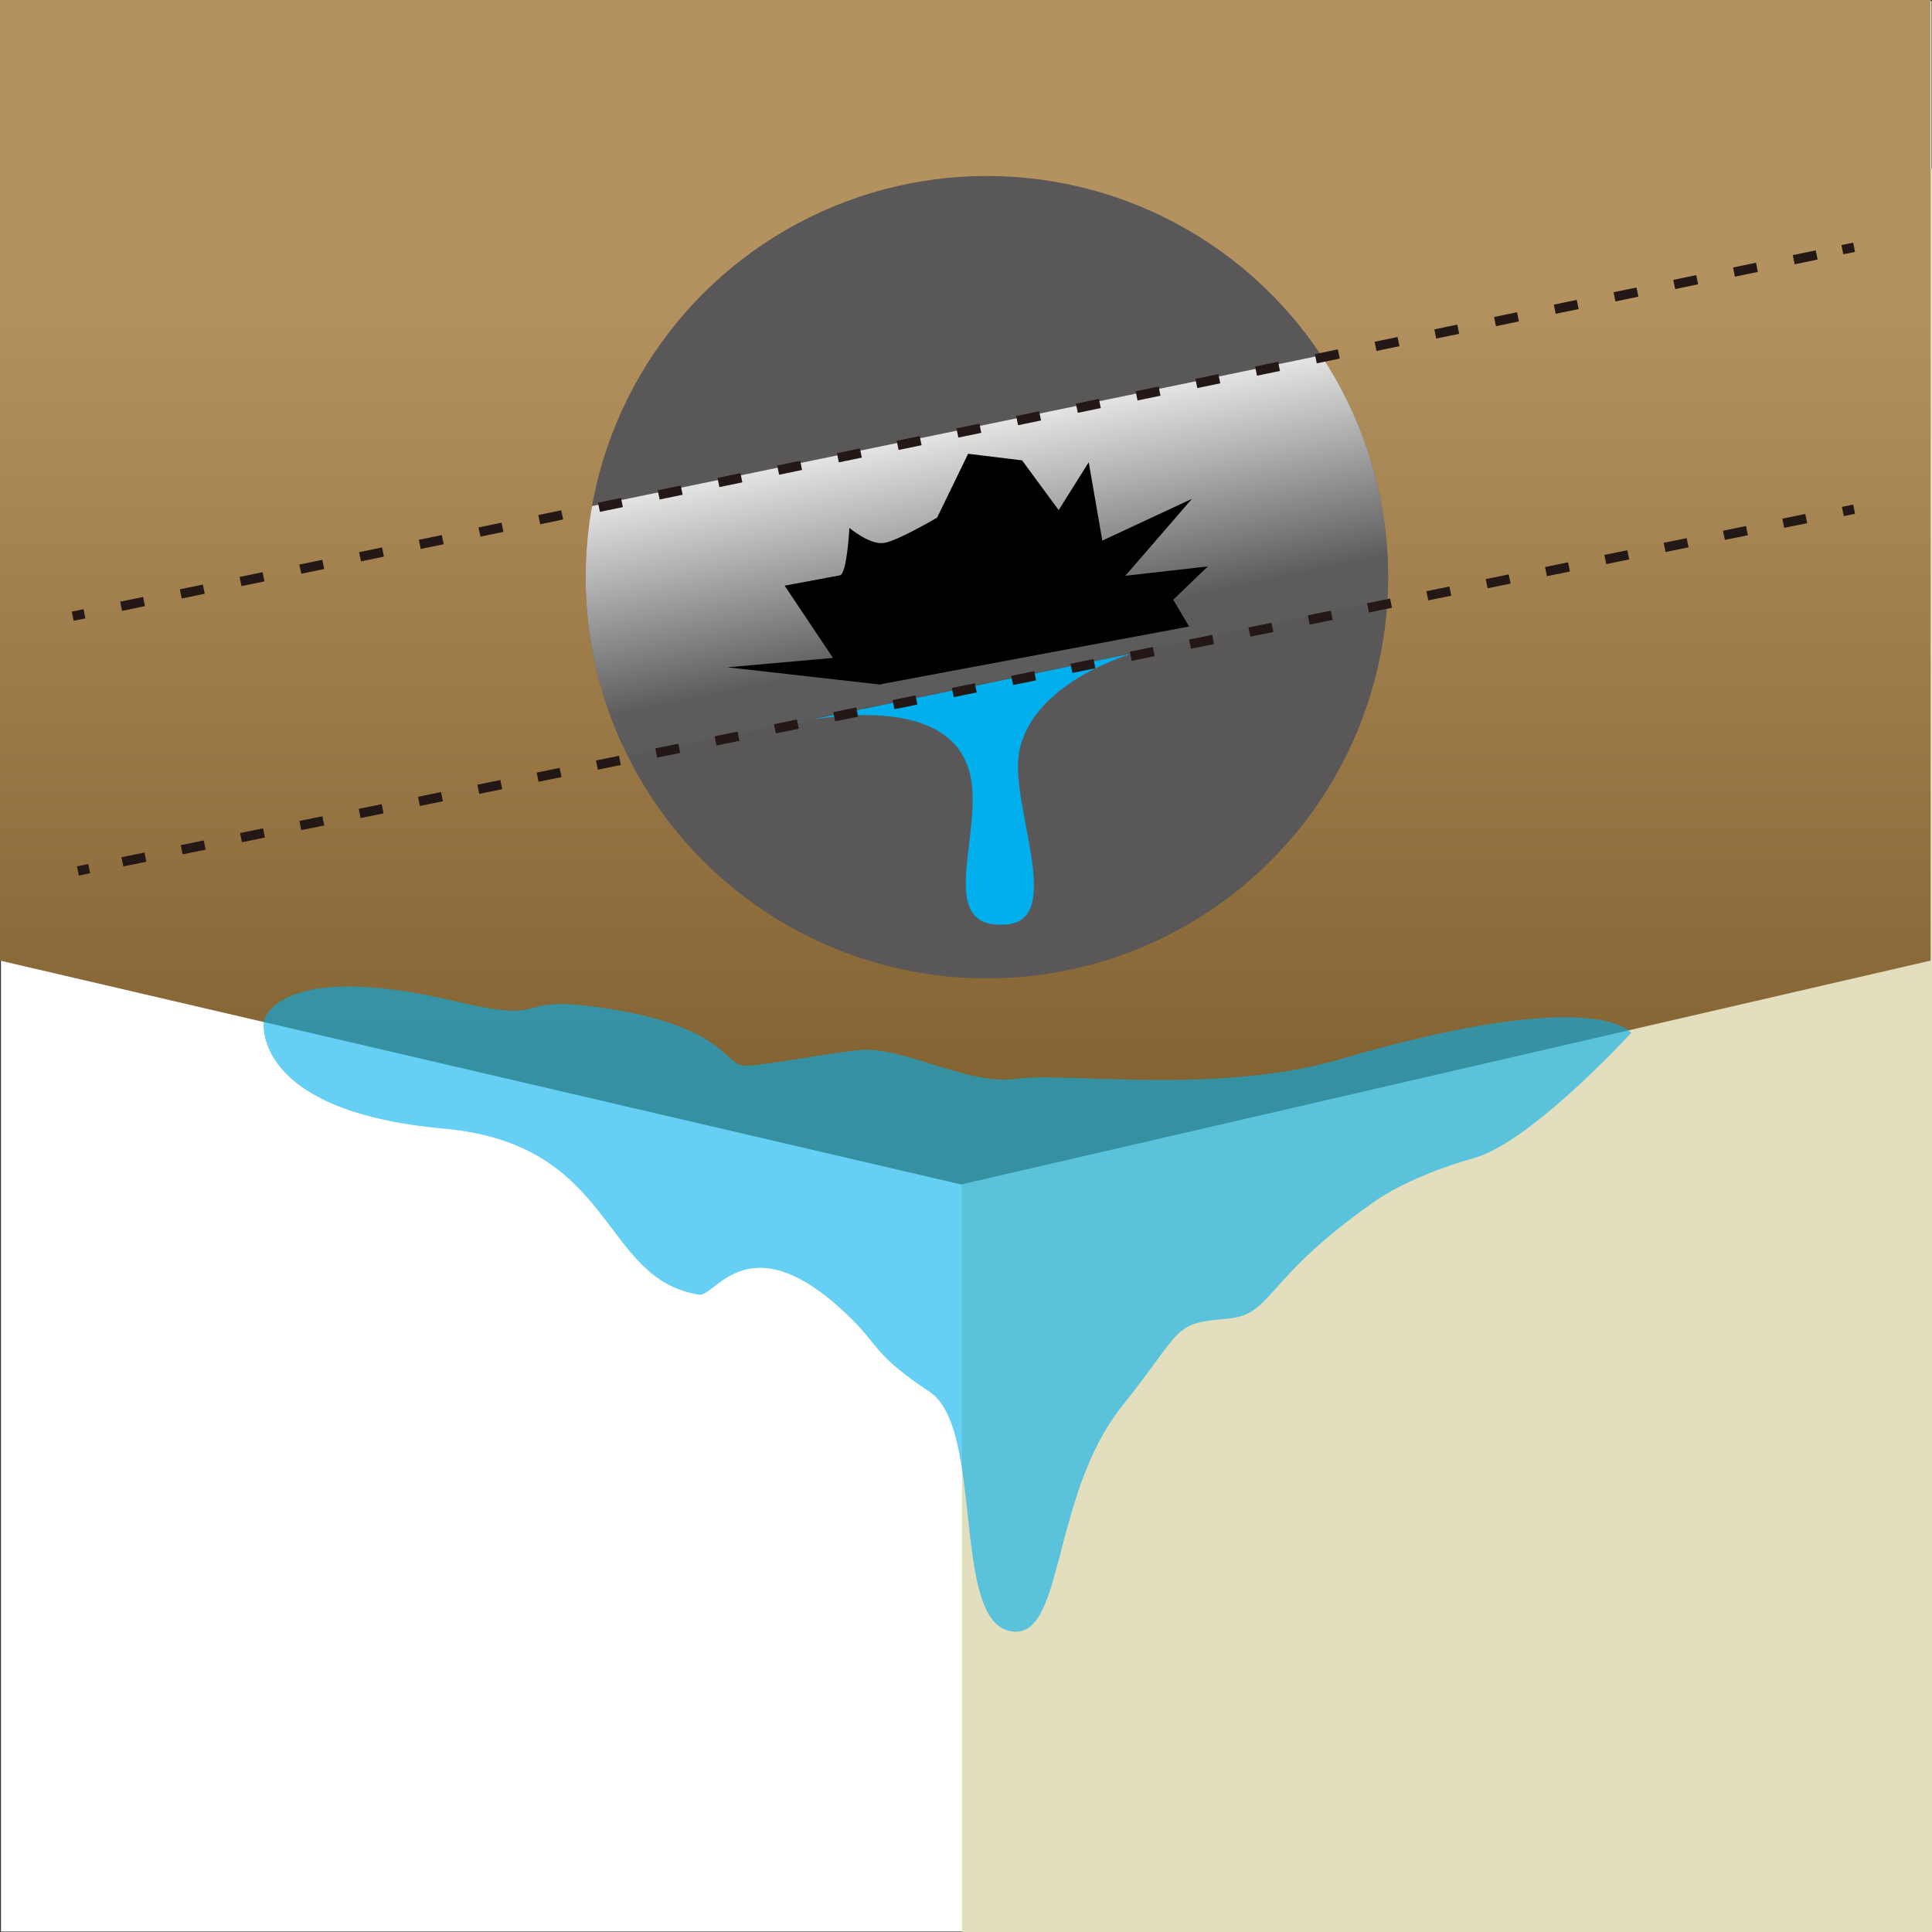 <?xml version="1.0" encoding="UTF-8"?>
<svg id="b" data-name="レイヤー 2" xmlns="http://www.w3.org/2000/svg" xmlns:xlink="http://www.w3.org/1999/xlink" viewBox="0 0 41.17 41.17">
  <rect x="0" y="0" width="41.17" height="41.17" fill="#333333" stroke="none"/>
  <defs>
    <style>
      .g, .h, .i, .j {
        fill: none;
      }

      .g, .h, .j {
        stroke: #231815;
        stroke-width: .2px;
      }

      .k, .l {
        fill: #00afec;
      }

      .h {
        stroke-dasharray: .5 .8;
      }

      .m {
        fill: #fff;
      }

      .n {
        fill: url(#d);
      }

      .o {
        fill: #595757;
      }

      .l {
        opacity: .6;
      }

      .p {
        fill: url(#f);
      }

      .q {
        clip-path: url(#e);
      }

      .r {
        fill: #e2debe;
      }

      .j {
        stroke-dasharray: .5 .79;
      }
    </style>
    <linearGradient id="d" data-name="名称未設定グラデーション 130" x1="20.57" y1=".31" x2="20.57" y2="22.74" gradientUnits="userSpaceOnUse">
      <stop offset=".27" stop-color="#b4925f"/>
      <stop offset="1" stop-color="#846433"/>
    </linearGradient>
    <clipPath id="e">
      <circle class="i" cx="21.03" cy="12.3" r="8.55"/>
    </clipPath>
    <linearGradient id="f" data-name="名称未設定グラデーション 110" x1="20.21" y1="35.89" x2="20.21" y2="41.43" gradientTransform="translate(0 -22.49) rotate(-11.7) scale(1.02 .98) skewX(-11.23)" gradientUnits="userSpaceOnUse">
      <stop offset="0" stop-color="#e3e3e3"/>
      <stop offset=".82" stop-color="#5c5c5c"/>
    </linearGradient>
  </defs>
  <g id="c" data-name="レイヤー 2">
    <g>
      <rect class="m" x=".02" y=".02" width="41.14" height="41.14"/>
      <rect class="r" x="20.5" y="3.59" width="20.67" height="37.58"/>
      <polygon class="n" points="20.48 25.24 0 20.47 0 0 41.14 0 41.14 20.47 20.48 25.24"/>
      <path class="l" d="M5.62,21.76s.26-1.33,4.1-.42c2.23.53,1.01-.22,3.39.18s2.33,1.2,2.78,1.19,1.44-.22,2.39-.33,2.33.76,3.38.61c1.05-.15,4.28.35,6.9-.42,5.48-1.6,6.2-.56,6.2-.56,0,0-2.14,2.34-3.36,2.67-.58.16-1.51.5-2.12.93-2.39,1.68-2.14,2.4-3.12,2.49-1.2.1-.92.2-2.24,1.85-1.56,1.94-1.22,5.11-2.43,4.8s-.52-4.32-1.68-5.09-1.07-.96-1.64-1.53c-2.18-2.17-2.92-.49-3.27-.54-2.12-.33-1.76-3.21-5.45-3.54-4.1-.37-3.83-2.28-3.83-2.28Z"/>
      <g>
        <circle class="o" cx="21.03" cy="12.3" r="8.55"/>
        <path class="k" d="M24.21,13.9s-2.19.59-2.49,2.11c-.22,1.12.99,3.59-.27,3.69-1.47.12-.6-1.69-.74-2.97-.24-2.26-3.97-1.28-3.97-1.28l7.46-1.54Z"/>
        <g class="q">
          <polygon class="p" points="43.06 10.01 -2.65 19.4 -2.65 13.94 43.06 4.49 43.06 10.01"/>
          <path d="M18.78,14.59l-3.28-.37,2.25-.2-1.03-1.54,1.18-.22c.15-.03.2-1.01.2-1.01,0,0,.44.37.74.32s1.13-.54,1.13-.54l.66-1.36,1.15.14.78,1.06.64-1.02.29,1.67,1.91-.89-1.42,1.64,1.76-.2-.74.71.34.57-6.57,1.23Z"/>
        </g>
        <g>
          <g>
            <line class="g" x1="1.55" y1="13.13" x2="1.8" y2="13.08"/>
            <line class="h" x1="2.58" y1="12.92" x2="38.87" y2="5.4"/>
            <line class="g" x1="39.26" y1="5.32" x2="39.51" y2="5.27"/>
          </g>
          <g>
            <line class="g" x1="39.51" y1="10.85" x2="39.27" y2="10.9"/>
            <line class="j" x1="38.49" y1="11.05" x2="2.29" y2="18.43"/>
            <line class="g" x1="1.9" y1="18.51" x2="1.66" y2="18.56"/>
          </g>
        </g>
      </g>
    </g>
  </g>
</svg>